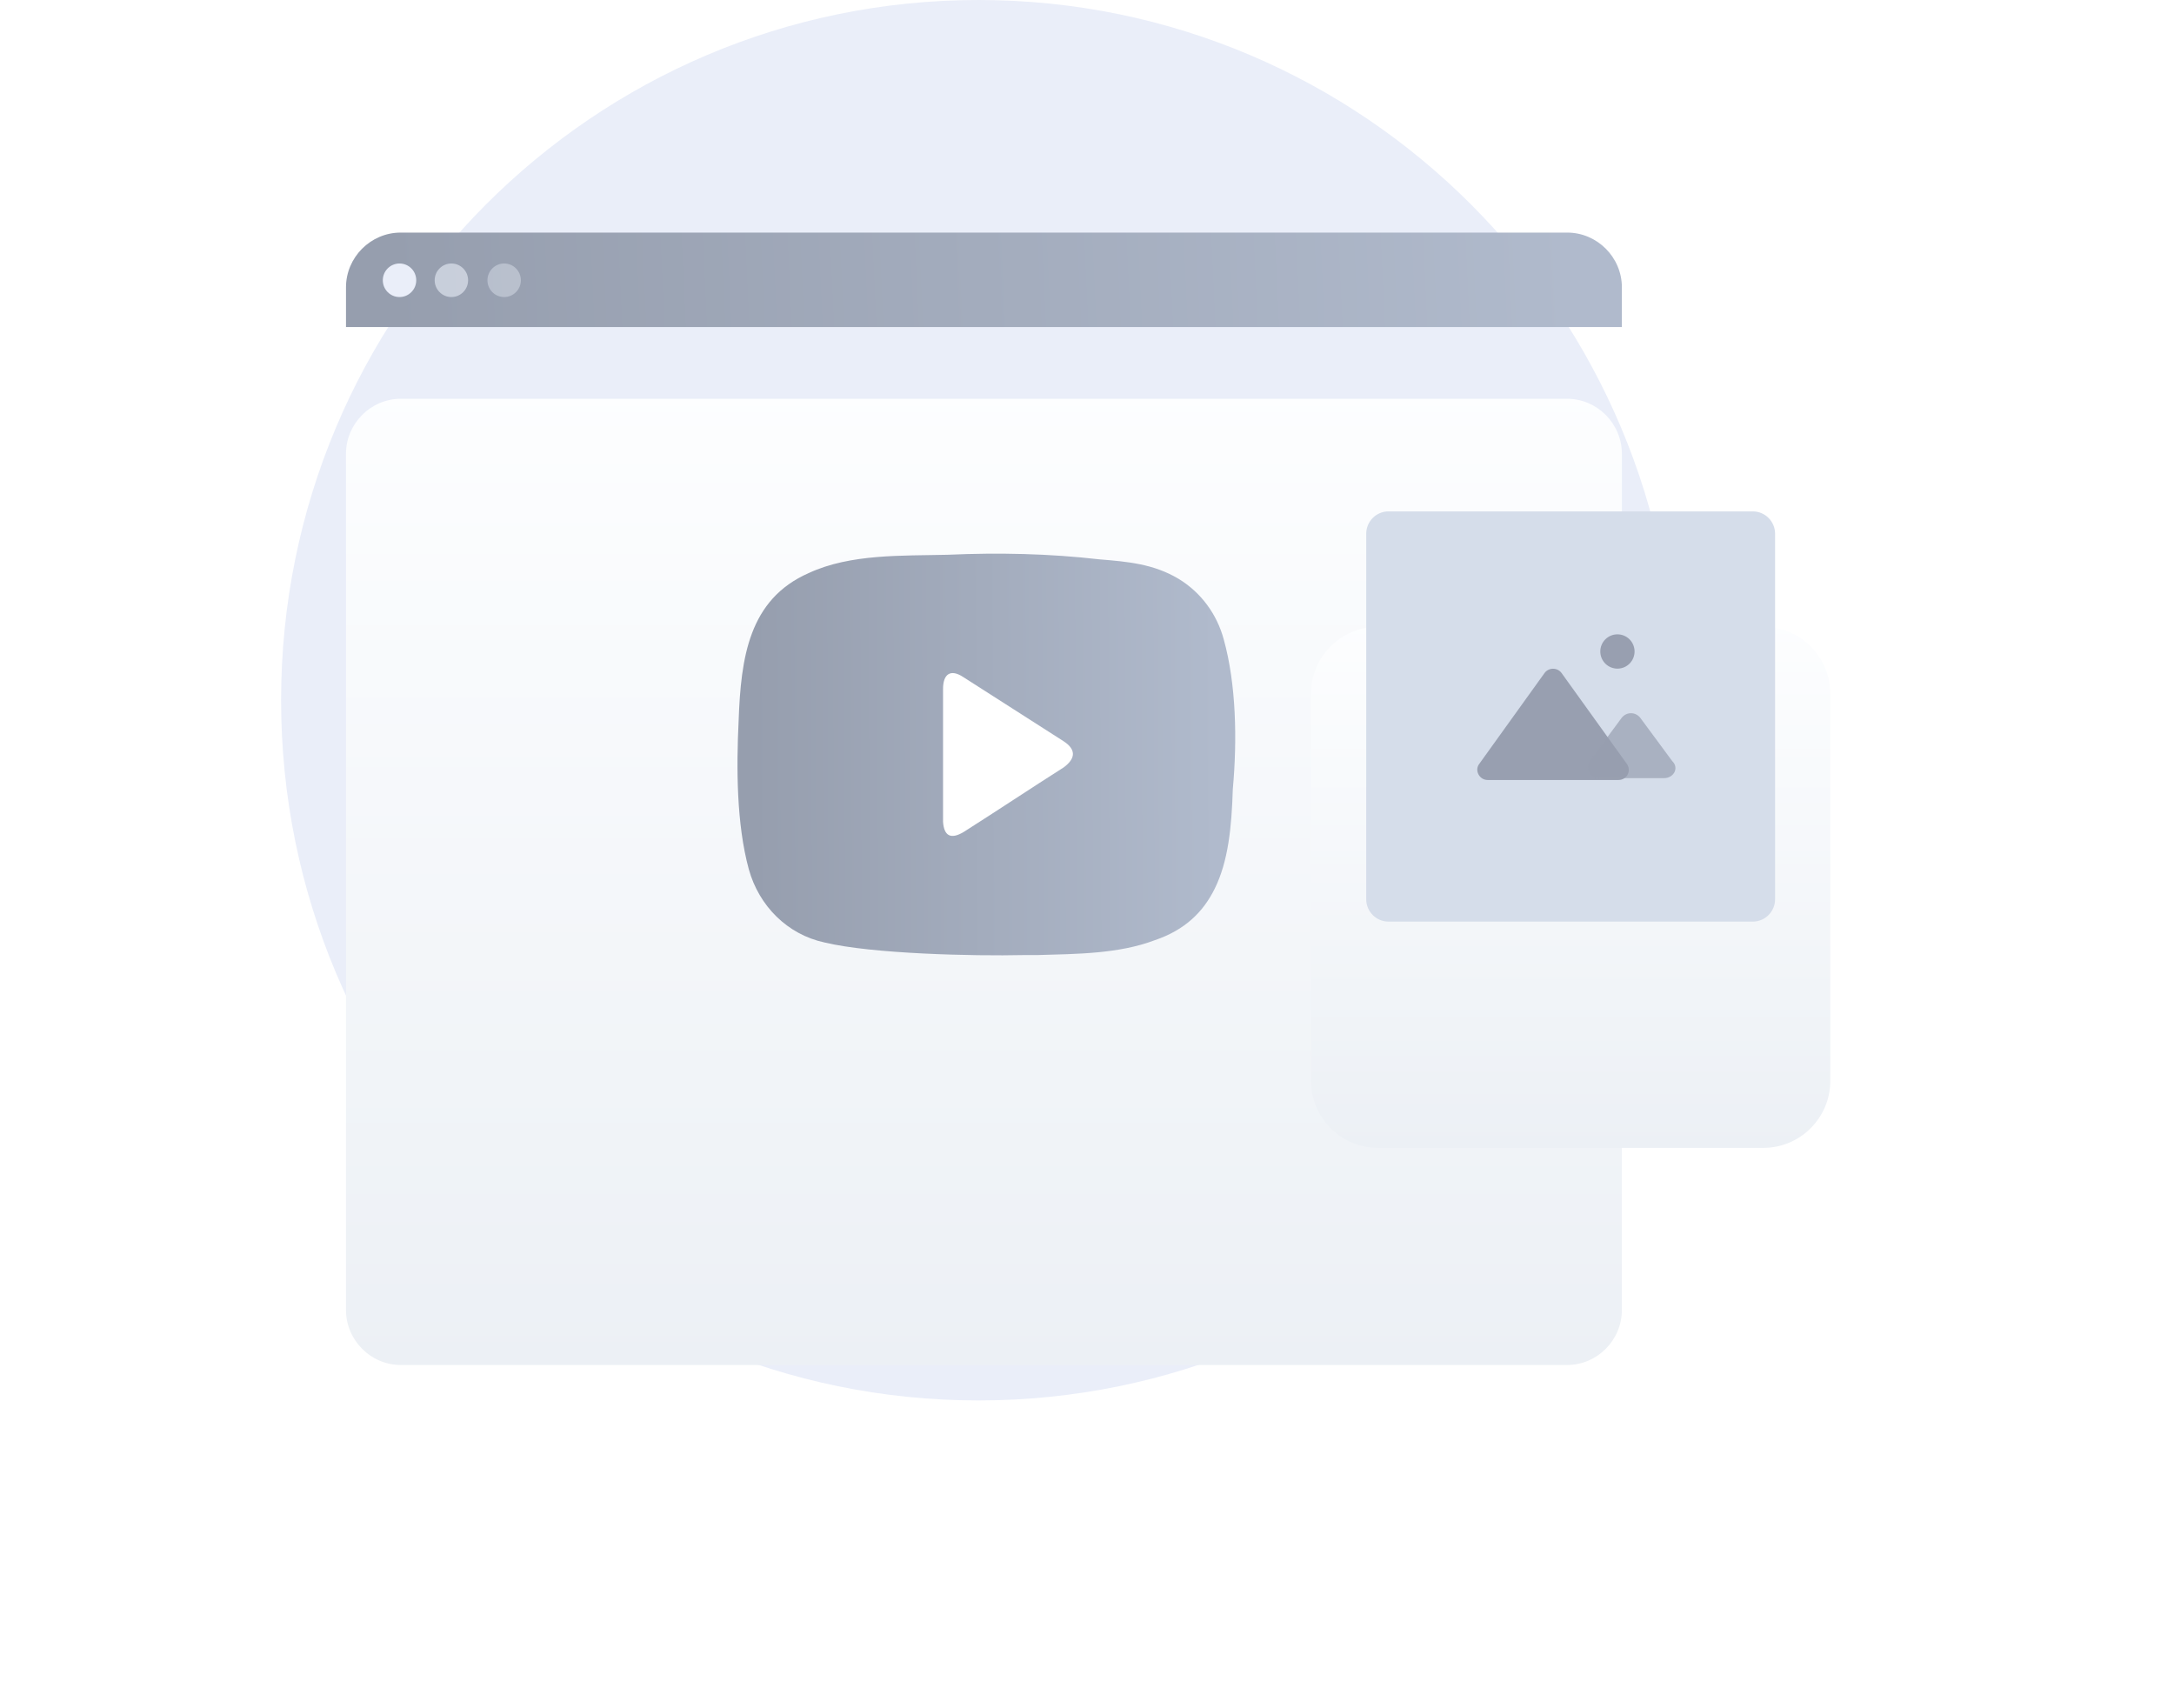 <svg width="140" height="110" viewBox="0 0 140 110" fill="none" xmlns="http://www.w3.org/2000/svg">
<path d="M63.013 90.179C87.817 90.179 107.925 69.991 107.925 45.089C107.925 20.187 87.817 0 63.013 0C38.209 0 18.102 20.187 18.102 45.089C18.102 69.991 38.209 90.179 63.013 90.179Z" fill="#EAEEF9"/>
<g filter="url(#filter0_d_209_49119)">
<path d="M104.445 18.224V73.352C104.445 75.296 102.855 76.896 100.924 76.896H25.802C23.872 76.896 22.281 75.296 22.281 73.352V18.224C22.281 16.281 23.872 14.68 25.802 14.68H100.924C102.855 14.68 104.445 16.281 104.445 18.224Z" fill="url(#paint0_linear_209_49119)"/>
</g>
<path d="M78.806 41.173C78.369 39.553 77.35 38.154 75.893 37.27C74.291 36.312 72.616 36.165 70.796 36.018C67.592 35.649 64.315 35.576 61.038 35.723C58.125 35.797 54.775 35.649 52.081 36.901C48.222 38.595 47.712 42.352 47.566 46.402C47.421 49.422 47.421 53.031 48.222 55.977C48.877 58.333 50.698 60.175 53.101 60.69C56.159 61.426 62.713 61.574 65.917 61.5C66.208 61.5 66.499 61.5 66.791 61.5C69.34 61.426 72.034 61.426 74.364 60.543C76.33 59.88 77.495 58.702 78.223 57.228C79.098 55.461 79.316 53.252 79.389 50.821C79.68 47.654 79.607 44.045 78.806 41.173Z" fill="url(#paint1_linear_209_49119)"/>
<path d="M60.73 44.364C60.73 43.392 61.22 43.069 62.014 43.587C64.155 44.947 66.356 46.373 68.496 47.733C69.291 48.251 69.291 48.834 68.496 49.417C66.356 50.778 64.216 52.203 62.076 53.563C61.22 54.082 60.792 53.823 60.73 52.916C60.73 52.527 60.73 45.271 60.73 44.364Z" fill="white"/>
<path d="M104.445 18.503V21.061H22.281V18.503C22.281 16.569 23.872 14.977 25.802 14.977H100.924C102.855 14.977 104.445 16.569 104.445 18.503Z" fill="url(#paint2_linear_209_49119)"/>
<path d="M25.728 19.128C26.323 19.128 26.805 18.644 26.805 18.048C26.805 17.451 26.323 16.967 25.728 16.967C25.134 16.967 24.652 17.451 24.652 18.048C24.652 18.644 25.134 19.128 25.728 19.128Z" fill="#EAEEF9"/>
<path opacity="0.6" d="M29.068 19.128C29.663 19.128 30.144 18.644 30.144 18.048C30.144 17.451 29.663 16.967 29.068 16.967C28.474 16.967 27.992 17.451 27.992 18.048C27.992 18.644 28.474 19.128 29.068 19.128Z" fill="#EAEEF9"/>
<path opacity="0.4" d="M32.467 19.128C33.061 19.128 33.543 18.644 33.543 18.048C33.543 17.451 33.061 16.967 32.467 16.967C31.872 16.967 31.391 17.451 31.391 18.048C31.391 18.644 31.872 19.128 32.467 19.128Z" fill="#EAEEF9"/>
<g filter="url(#filter1_d_209_49119)">
<path d="M113.554 29.36H88.737C86.354 29.36 84.422 31.298 84.422 33.689V58.587C84.422 60.977 86.354 62.915 88.737 62.915H113.554C115.937 62.915 117.868 60.977 117.868 58.587V33.689C117.868 31.298 115.937 29.36 113.554 29.36Z" fill="url(#paint3_linear_209_49119)"/>
</g>
<path d="M112.873 32.93H89.419C88.624 32.93 87.981 33.576 87.981 34.373V57.903C87.981 58.7 88.624 59.346 89.419 59.346H112.873C113.667 59.346 114.311 58.7 114.311 57.903V34.373C114.311 33.576 113.667 32.93 112.873 32.93Z" fill="#D5DDEA"/>
<path d="M104.159 43.056C104.768 43.056 105.262 42.561 105.262 41.951C105.262 41.341 104.768 40.847 104.159 40.847C103.549 40.847 103.055 41.341 103.055 41.951C103.055 42.561 103.549 43.056 104.159 43.056Z" fill="#989FB0"/>
<path d="M104.223 50.227H95.802C95.259 50.227 94.942 49.596 95.259 49.19L99.469 43.332C99.741 42.972 100.285 42.972 100.556 43.332L104.767 49.19C105.084 49.641 104.767 50.227 104.223 50.227Z" fill="#989FB0"/>
<path opacity="0.7" d="M107.156 50.107H103.011C102.381 50.107 102.066 49.452 102.381 48.999L104.427 46.228C104.742 45.825 105.319 45.825 105.634 46.228L107.68 48.999C108.152 49.452 107.785 50.107 107.156 50.107Z" fill="#989FB0"/>
<defs>
<filter id="filter0_d_209_49119" x="0.281" y="3.68" width="126.164" height="106.216" filterUnits="userSpaceOnUse" color-interpolation-filters="sRGB">
<feFlood flood-opacity="0" result="BackgroundImageFix"/>
<feColorMatrix in="SourceAlpha" type="matrix" values="0 0 0 0 0 0 0 0 0 0 0 0 0 0 0 0 0 0 127 0" result="hardAlpha"/>
<feOffset dy="11"/>
<feGaussianBlur stdDeviation="11"/>
<feColorMatrix type="matrix" values="0 0 0 0 0.398 0 0 0 0 0.477 0 0 0 0 0.575 0 0 0 0.27 0"/>
<feBlend mode="normal" in2="BackgroundImageFix" result="effect1_dropShadow_209_49119"/>
<feBlend mode="normal" in="SourceGraphic" in2="effect1_dropShadow_209_49119" result="shape"/>
</filter>
<filter id="filter1_d_209_49119" x="62.422" y="18.36" width="77.445" height="77.555" filterUnits="userSpaceOnUse" color-interpolation-filters="sRGB">
<feFlood flood-opacity="0" result="BackgroundImageFix"/>
<feColorMatrix in="SourceAlpha" type="matrix" values="0 0 0 0 0 0 0 0 0 0 0 0 0 0 0 0 0 0 127 0" result="hardAlpha"/>
<feOffset dy="11"/>
<feGaussianBlur stdDeviation="11"/>
<feColorMatrix type="matrix" values="0 0 0 0 0.398 0 0 0 0 0.477 0 0 0 0 0.575 0 0 0 0.27 0"/>
<feBlend mode="normal" in2="BackgroundImageFix" result="effect1_dropShadow_209_49119"/>
<feBlend mode="normal" in="SourceGraphic" in2="effect1_dropShadow_209_49119" result="shape"/>
</filter>
<linearGradient id="paint0_linear_209_49119" x1="63.336" y1="13.241" x2="63.336" y2="77.567" gradientUnits="userSpaceOnUse">
<stop stop-color="#FDFEFF"/>
<stop offset="0.996" stop-color="#ECF0F5"/>
</linearGradient>
<linearGradient id="paint1_linear_209_49119" x1="78.273" y1="35.652" x2="48.47" y2="35.781" gradientUnits="userSpaceOnUse">
<stop stop-color="#B0BACC"/>
<stop offset="1" stop-color="#969EAE"/>
</linearGradient>
<linearGradient id="paint2_linear_209_49119" x1="101.186" y1="14.977" x2="24.954" y2="18.562" gradientUnits="userSpaceOnUse">
<stop stop-color="#B0BACC"/>
<stop offset="1" stop-color="#969EAE"/>
</linearGradient>
<linearGradient id="paint3_linear_209_49119" x1="101.134" y1="28.584" x2="101.134" y2="63.277" gradientUnits="userSpaceOnUse">
<stop stop-color="#FDFEFF"/>
<stop offset="0.996" stop-color="#ECF0F5"/>
</linearGradient>
</defs>
</svg>
